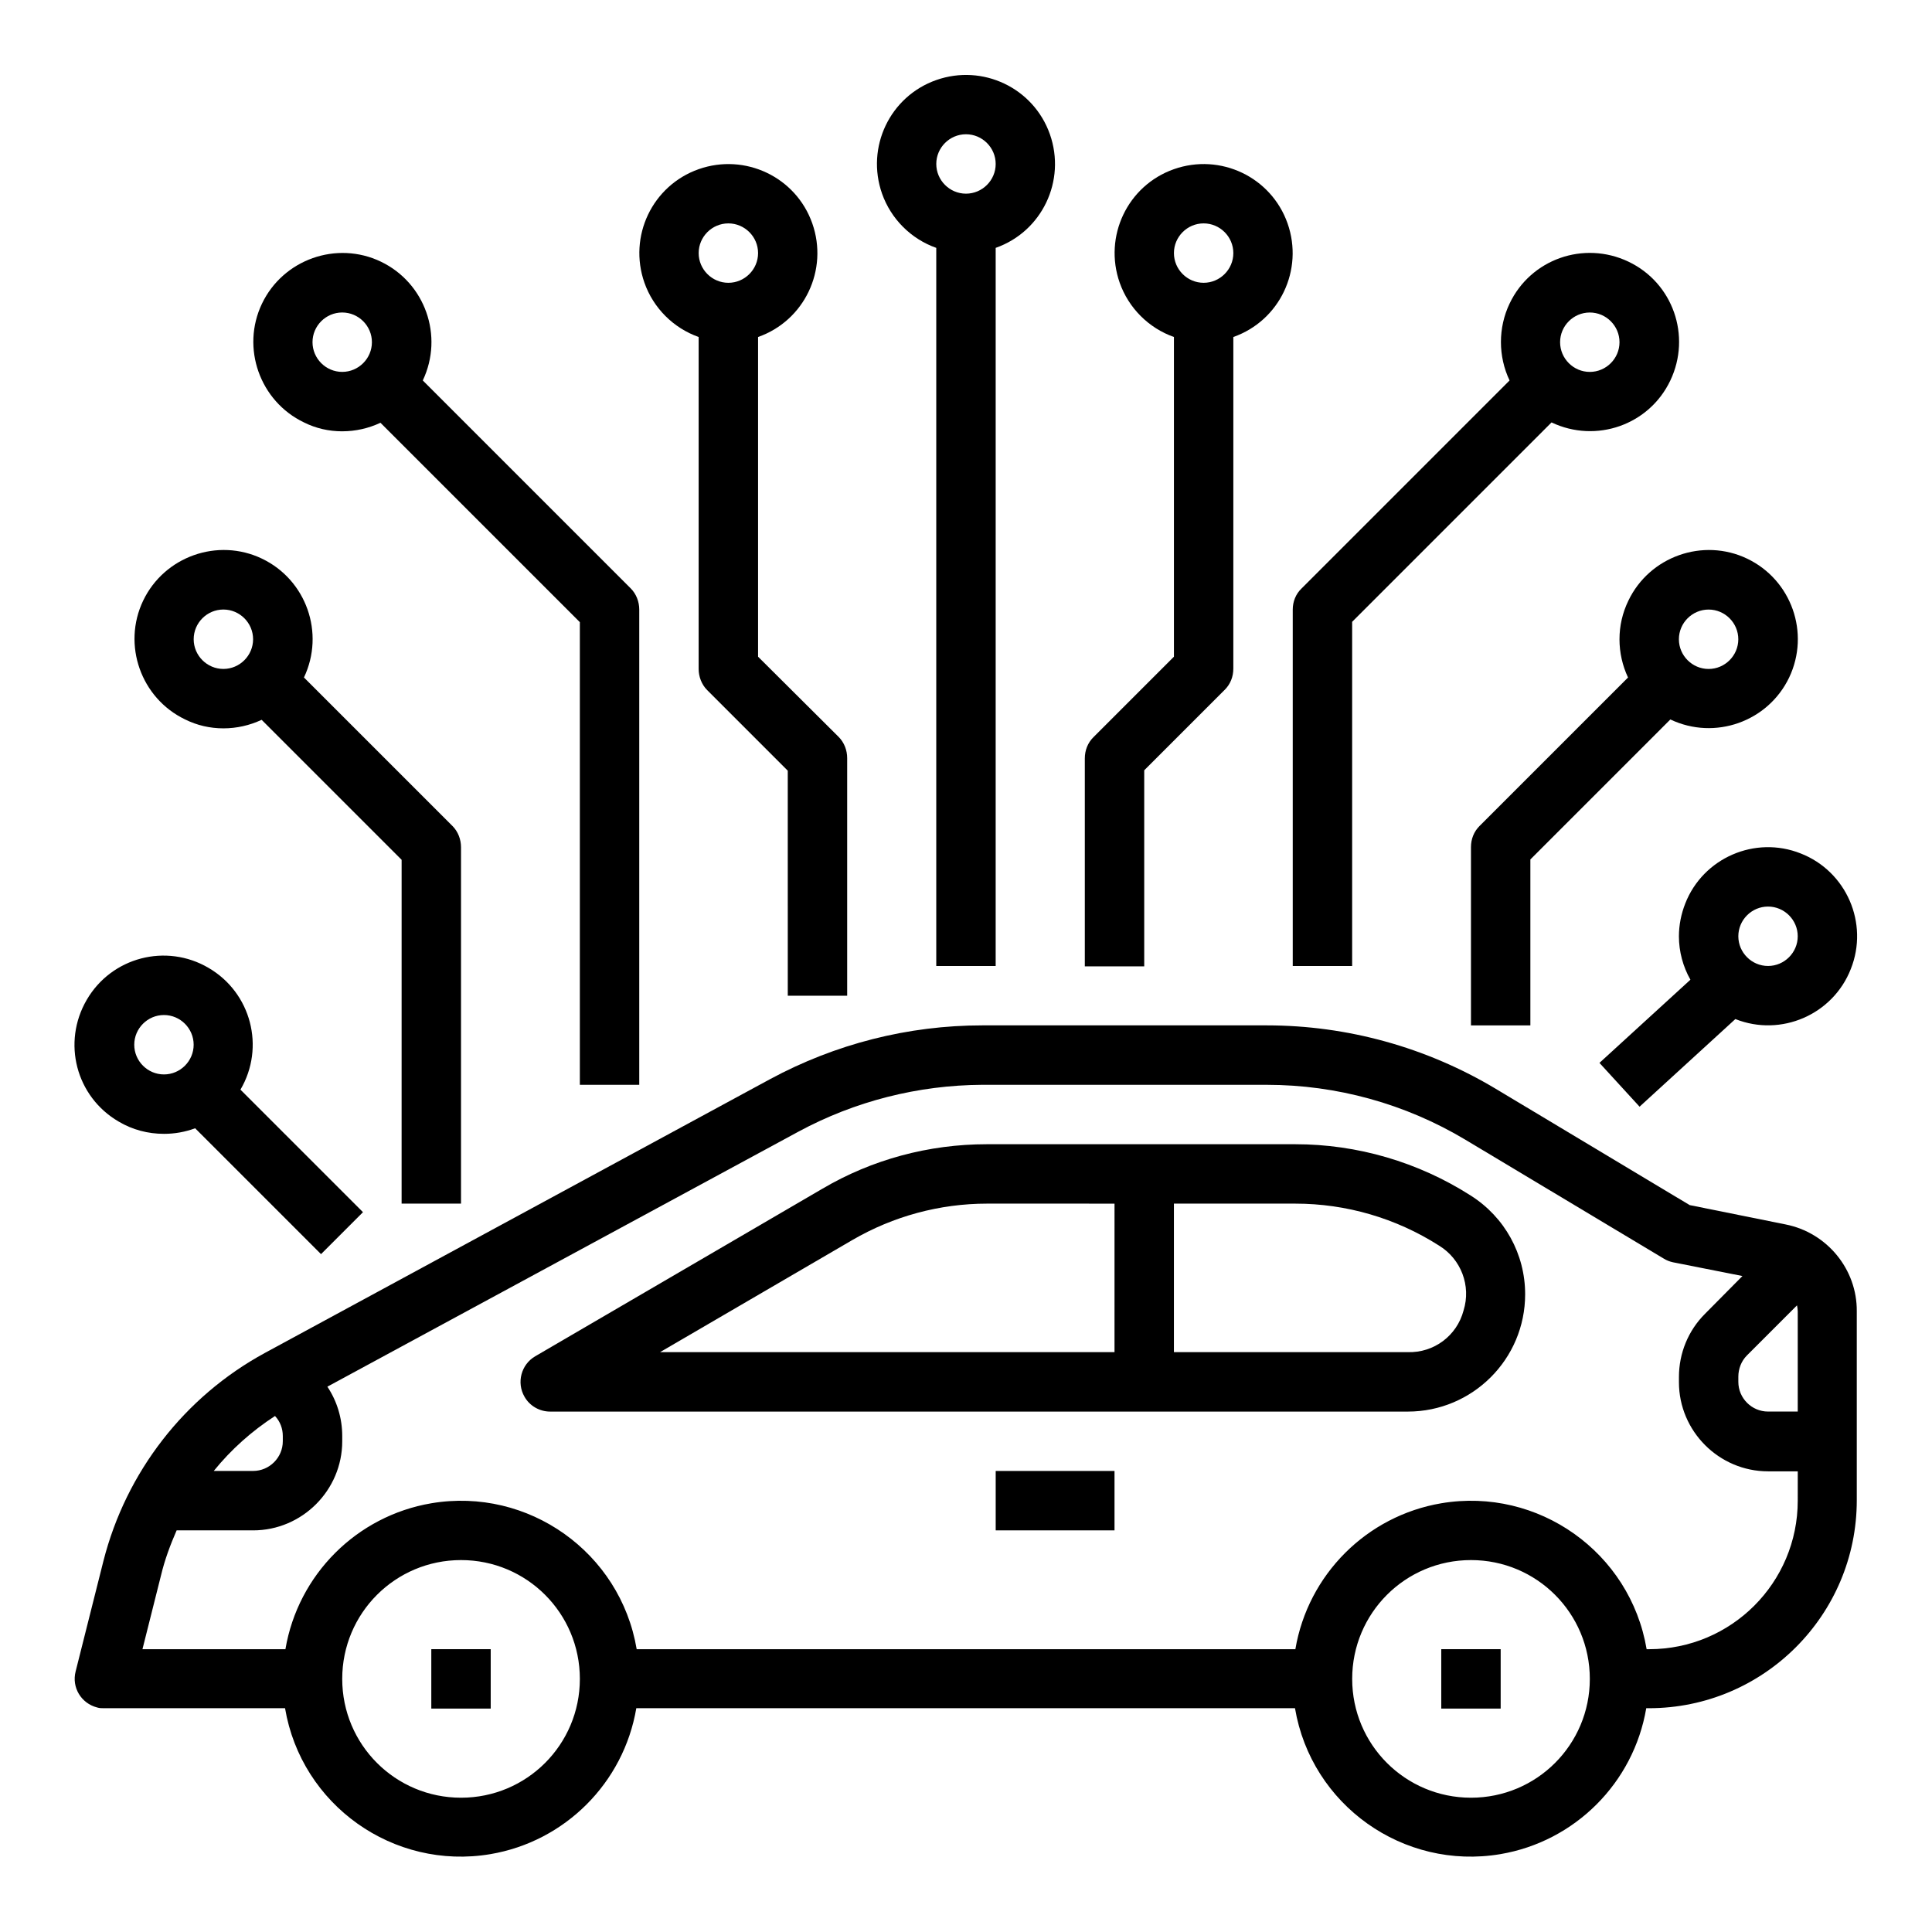 <?xml version="1.0" encoding="UTF-8"?>
<!-- Uploaded to: ICON Repo, www.iconrepo.com, Generator: ICON Repo Mixer Tools -->
<svg fill="#000000" width="800px" height="800px" version="1.1" viewBox="144 144 512 512" xmlns="http://www.w3.org/2000/svg">
 <g>
  <path d="m258.3 581.05h15.742v15.742h-15.742z"/>
  <path d="m525.95 581.05h15.742v15.742h-15.742z"/>
  <path d="m533.72 460.81c-13.875-8.855-30.012-13.578-46.445-13.578h-81.77c-15.352 0-30.406 4.035-43.59 11.809l-76.062 44.379c-3.738 2.164-5.019 6.988-2.856 10.727 1.379 2.461 4.035 3.938 6.789 3.938h227.3c17.121 0 31.094-13.875 31.094-31.094 0-10.633-5.41-20.473-14.465-26.18zm-94.363 41.527h-120.44l50.973-29.719c10.824-6.297 23.125-9.645 35.719-9.645l33.75 0.004zm92.496-11.023c-1.77 6.691-7.871 11.219-14.762 11.02h-61.992v-39.359h32.176c13.48 0 26.668 3.836 38.082 11.121 5.809 3.543 8.562 10.629 6.496 17.219z"/>
  <path d="m407.87 533.82h31.488v15.742h-31.488z"/>
  <path d="m617.17 468.48-25.387-5.117-51.363-30.801c-18.402-11.02-39.359-16.828-60.715-16.828h-75.375c-19.68 0-38.965 4.922-56.285 14.27l-133.82 72.523c-21.352 11.609-36.801 31.586-42.805 55.105l-7.379 29.324c-1.082 4.231 1.477 8.461 5.707 9.543 0.59 0.195 1.277 0.195 1.871 0.195h47.922c4.328 25.684 28.734 43 54.414 38.672 19.777-3.344 35.324-18.895 38.672-38.672h174.56c4.328 25.684 28.734 43 54.414 38.672 19.777-3.344 35.324-18.895 38.672-38.672h0.688c30.406 0 55.105-24.699 55.105-55.105v-50.086c0.098-11.117-7.875-20.859-18.895-23.023zm-400.29 50.773c1.379 1.477 2.066 3.344 2.066 5.312v1.379c0 4.328-3.543 7.871-7.871 7.871l-10.43 0.004c4.625-5.707 10.035-10.531 16.234-14.566zm49.301 101.16c-17.418 0-31.488-14.07-31.488-31.488s14.07-31.488 31.488-31.488 31.488 14.07 31.488 31.488-14.074 31.488-31.488 31.488zm267.65 0c-17.418 0-31.488-14.07-31.488-31.488s14.07-31.488 31.488-31.488 31.488 14.07 31.488 31.488-14.074 31.488-31.488 31.488zm86.59-78.719c0 21.746-17.613 39.359-39.359 39.359h-0.688c-4.328-25.684-28.734-43-54.414-38.672-19.777 3.344-35.324 18.895-38.672 38.672h-174.56c-4.328-25.684-28.734-43-54.414-38.672-19.777 3.344-35.324 18.895-38.672 38.672h-37.887l4.922-19.582c0.984-4.133 2.461-8.07 4.133-11.906h20.27c12.988 0 23.617-10.629 23.617-23.617v-1.379c0-4.723-1.379-9.25-3.938-13.086l124.87-67.602c14.957-8.07 31.684-12.301 48.707-12.398l75.375 0.004c18.5 0 36.703 5.019 52.645 14.562l52.547 31.488c0.789 0.492 1.574 0.789 2.461 0.984l18.402 3.641-9.941 10.035c-4.43 4.43-6.887 10.43-6.887 16.727v1.379c0 12.988 10.629 23.617 23.617 23.617h7.871zm0-23.617h-7.871c-4.328 0-7.871-3.543-7.871-7.871v-1.379c0-2.066 0.789-4.133 2.262-5.609l13.285-13.285c0.098 0.492 0.195 1.082 0.195 1.574z"/>
  <path d="m392.12 209.69v190.31h15.742l0.004-190.31c12.301-4.328 18.695-17.809 14.367-30.109-4.332-12.301-17.812-18.695-30.113-14.367s-18.695 17.809-14.367 30.109c2.363 6.691 7.676 12.008 14.367 14.367zm7.875-30.109c4.328 0 7.871 3.543 7.871 7.871s-3.543 7.871-7.871 7.871-7.871-3.543-7.871-7.871c-0.004-4.328 3.539-7.871 7.871-7.871z"/>
  <path d="m329.15 233.31v87.969c0 2.066 0.789 4.133 2.262 5.609l21.352 21.352 0.004 59.633h15.742v-62.977c0-2.066-0.789-4.133-2.262-5.609l-21.352-21.254v-84.723c12.301-4.328 18.695-17.809 14.367-30.109s-17.809-18.695-30.109-14.367c-12.301 4.328-18.699 17.809-14.367 30.109 2.359 6.691 7.676 12.004 14.363 14.367zm7.875-30.109c4.328 0 7.871 3.543 7.871 7.871 0 4.328-3.543 7.871-7.871 7.871-4.328 0-7.871-3.543-7.871-7.871-0.004-4.328 3.539-7.871 7.871-7.871z"/>
  <path d="m234.69 258.3c3.543 0 6.988-0.789 10.137-2.262l52.84 52.84v122.61h15.742v-125.95c0-2.066-0.789-4.133-2.262-5.609l-55.105-55.105c5.609-11.809 0.59-25.879-11.121-31.488-11.711-5.609-25.879-0.59-31.488 11.121-5.609 11.711-0.59 25.879 11.121 31.488 3.148 1.574 6.594 2.359 10.137 2.359zm0-31.488c4.328 0 7.871 3.543 7.871 7.871s-3.543 7.871-7.871 7.871-7.871-3.543-7.871-7.871c-0.004-4.328 3.539-7.871 7.871-7.871z"/>
  <path d="m203.2 337.02c3.543 0 6.988-0.789 10.137-2.262l37.098 37.098-0.004 91.117h15.742v-94.465c0-2.066-0.789-4.133-2.262-5.609l-39.359-39.359c5.609-11.809 0.59-25.879-11.121-31.488-11.711-5.609-25.879-0.59-31.488 11.121-5.609 11.711-0.59 25.879 11.121 31.488 3.148 1.57 6.594 2.359 10.137 2.359zm0-31.488c4.328 0 7.871 3.543 7.871 7.871s-3.543 7.871-7.871 7.871-7.871-3.543-7.871-7.871c-0.004-4.328 3.539-7.871 7.871-7.871z"/>
  <path d="m187.45 444.48c2.856 0 5.609-0.492 8.266-1.477l33.359 33.359 11.121-11.121-32.473-32.473c6.594-11.219 2.856-25.684-8.461-32.273-11.219-6.594-25.684-2.856-32.273 8.461-6.594 11.316-2.856 25.684 8.461 32.273 3.637 2.168 7.769 3.25 12 3.25zm0-31.488c4.328 0 7.871 3.543 7.871 7.871s-3.543 7.871-7.871 7.871-7.871-3.543-7.871-7.871 3.543-7.871 7.871-7.871z"/>
  <path d="m447.23 348.14 21.352-21.352c1.477-1.477 2.262-3.445 2.262-5.609l0.004-87.871c12.301-4.328 18.695-17.809 14.367-30.109-4.332-12.301-17.812-18.699-30.113-14.367-12.301 4.328-18.695 17.809-14.367 30.109 2.363 6.691 7.676 12.004 14.367 14.367v84.723l-21.352 21.352c-1.477 1.477-2.262 3.445-2.262 5.609v55.105h15.742zm15.746-144.94c4.328 0 7.871 3.543 7.871 7.871 0 4.328-3.543 7.871-7.871 7.871-4.328 0-7.871-3.543-7.871-7.871-0.004-4.328 3.539-7.871 7.871-7.871z"/>
  <path d="m486.59 305.54v94.465h15.742v-91.219l52.84-52.84c11.809 5.609 25.879 0.688 31.488-11.121 5.609-11.809 0.688-25.879-11.121-31.488-11.809-5.609-25.879-0.688-31.488 11.121-3.051 6.394-3.051 13.973 0 20.367l-55.105 55.105c-1.566 1.477-2.356 3.543-2.356 5.609zm78.723-78.723c4.328 0 7.871 3.543 7.871 7.871s-3.543 7.871-7.871 7.871-7.871-3.543-7.871-7.871c-0.004-4.328 3.539-7.871 7.871-7.871z"/>
  <path d="m573.18 313.41c0 3.543 0.789 6.988 2.262 10.137l-39.359 39.359c-1.477 1.477-2.262 3.445-2.262 5.609v47.23h15.742v-43.984l37.098-37.098c11.809 5.609 25.879 0.59 31.488-11.121 5.609-11.809 0.59-25.879-11.121-31.488s-25.879-0.59-31.488 11.121c-1.574 3.246-2.359 6.691-2.359 10.234zm23.617-7.871c4.328 0 7.871 3.543 7.871 7.871s-3.543 7.871-7.871 7.871-7.871-3.543-7.871-7.871c-0.004-4.328 3.539-7.871 7.871-7.871z"/>
  <path d="m588.93 392.12c0 4.035 1.082 8.07 3.051 11.512l-24.109 22.043 10.629 11.609 25.387-23.223c12.102 4.82 25.879-1.18 30.602-13.285 4.82-12.102-1.18-25.879-13.285-30.602-12.102-4.82-25.879 1.18-30.602 13.285-1.082 2.758-1.672 5.711-1.672 8.66zm31.488 0c0 4.328-3.543 7.871-7.871 7.871s-7.871-3.543-7.871-7.871 3.543-7.871 7.871-7.871 7.871 3.543 7.871 7.871z"/>
 </g>
</svg>